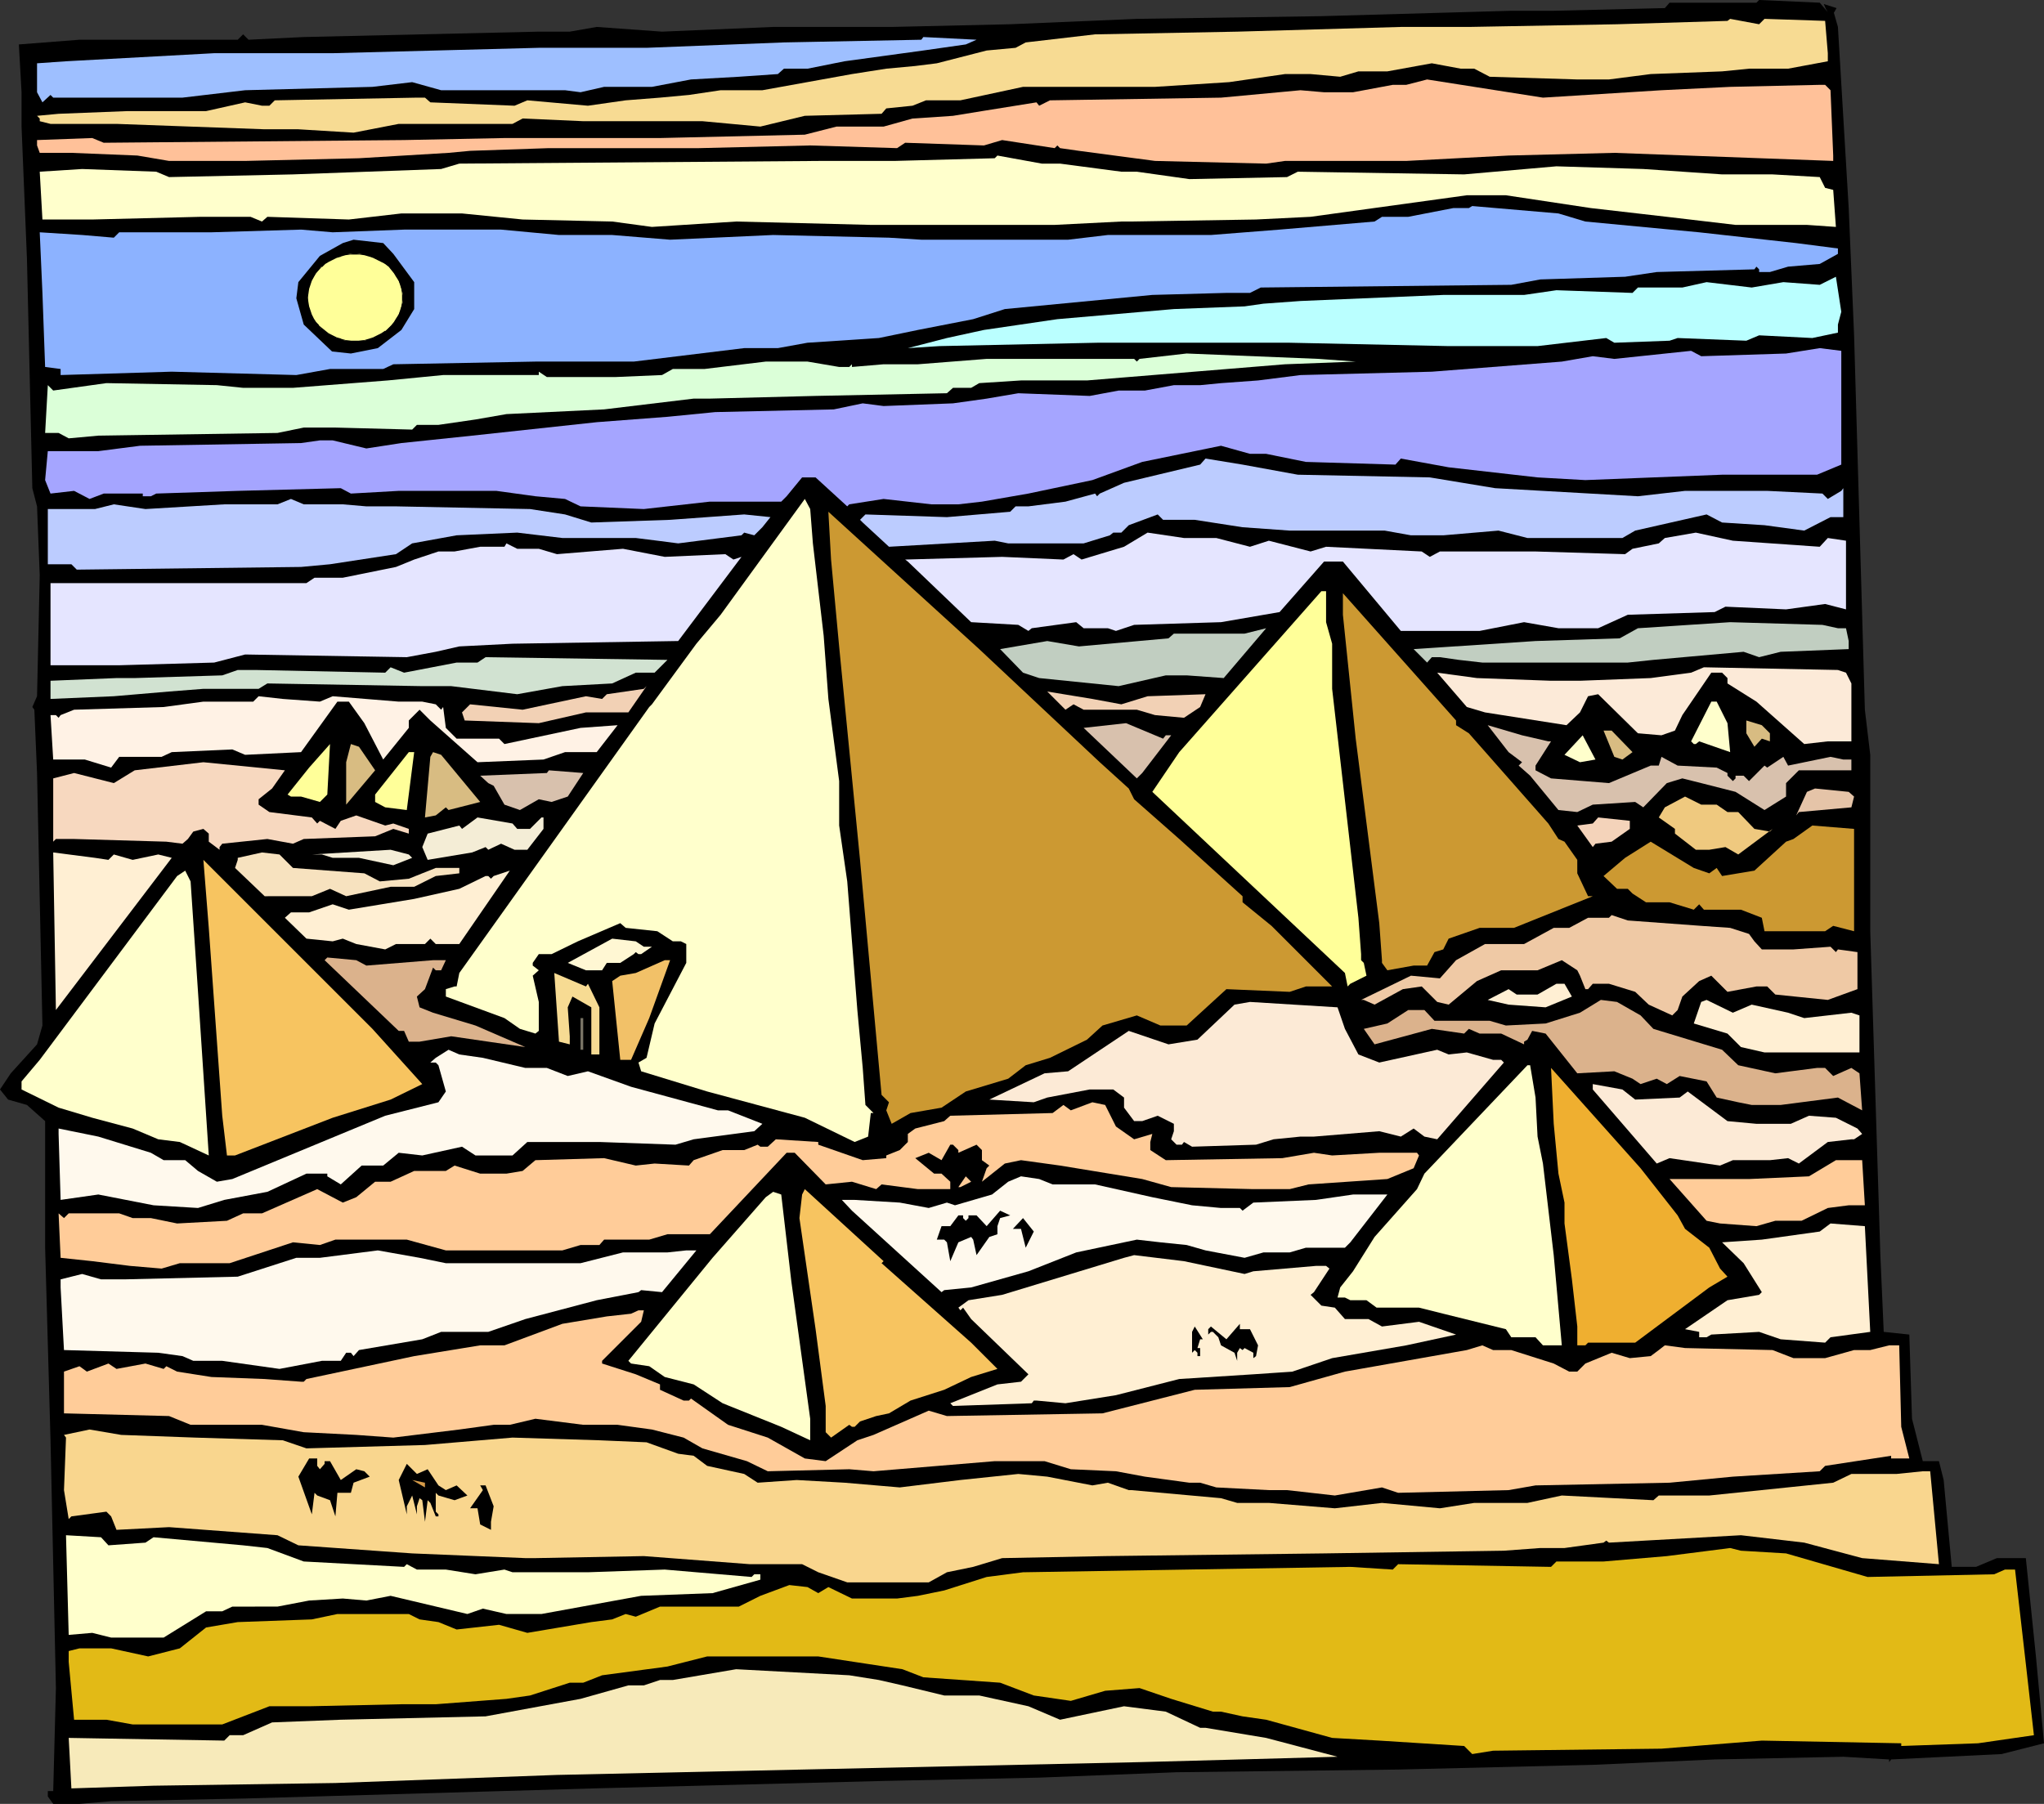 <?xml version="1.0" encoding="UTF-8" standalone="no"?>
<svg
   version="1.0"
   width="129.766mm"
   height="114.551mm"
   id="svg87"
   sodipodi:docname="Pyramids 7.wmf"
   xmlns:inkscape="http://www.inkscape.org/namespaces/inkscape"
   xmlns:sodipodi="http://sodipodi.sourceforge.net/DTD/sodipodi-0.dtd"
   xmlns="http://www.w3.org/2000/svg"
   xmlns:svg="http://www.w3.org/2000/svg">
  <rect width="100%" height="100%" fill="#333333" stroke="none"/>
  <sodipodi:namedview
     id="namedview87"
     pagecolor="#ffffff"
     bordercolor="#000000"
     borderopacity="0.25"
     inkscape:showpageshadow="2"
     inkscape:pageopacity="0.0"
     inkscape:pagecheckerboard="0"
     inkscape:deskcolor="#d1d1d1"
     inkscape:document-units="mm" />
  <defs
     id="defs1">
    <pattern
       id="WMFhbasepattern"
       patternUnits="userSpaceOnUse"
       width="6"
       height="6"
       x="0"
       y="0" />
  </defs>
  <path
     style="fill:#000000;fill-opacity:1;fill-rule:evenodd;stroke:none"
     d="m 440.036,3.071 0.97,3.394 2.586,43.472 1.293,30.544 2.586,89.854 1.293,10.828 v 42.341 l 2.424,77.733 0.808,18.423 6.141,0.646 0.646,20.201 2.586,10.181 h 3.878 l 1.131,4.525 1.939,20.847 h 5.818 l 5.01,-2.101 h 6.949 l 2.424,23.595 1.939,20.847 -10.181,2.586 -26.502,1.293 -0.485,0.646 v -0.646 l -10.989,-0.646 -30.866,0.646 -29.25,1.293 -46.702,1.131 -53.166,0.646 -32.966,1.293 -37.814,0.808 -69.003,1.778 -83.709,2.424 -32.158,0.646 -7.595,0.646 h -6.302 l -1.293,-1.778 v -1.293 h 1.293 l 0.646,-24.726 -1.293,-59.472 -1.293,-46.22 V 269.077 L 6.464,265.198 1.939,263.906 0,261.481 2.586,257.603 8.888,250.654 10.181,246.129 8.888,185.526 8.242,170.335 7.757,169.688 8.888,167.102 9.534,138.013 8.888,121.529 7.757,117.166 6.464,62.057 5.171,30.382 V 22.14 L 4.525,10.666 19.069,9.535 H 57.045 L 58.338,8.242 59.63,9.535 72.882,8.888 129.28,7.596 h 7.434 l 6.464,-1.131 15.675,1.131 26.664,-1.131 h 28.442 l 28.442,-0.646 30.381,-1.293 44.278,-0.646 45.571,-1.293 h 10.181 l 26.664,-0.646 1.131,-1.293 h 20.846 L 422.099,0 l 14.544,0.646 1.939,2.263 -0.485,-0.808 -0.485,-1.131 3.07,0.97 z"
     id="path1" />
  <path
     style="fill:#f7db93;fill-opacity:1;fill-rule:evenodd;stroke:none"
     d="m 423.392,4.525 14.544,0.485 0.646,7.757 v 1.939 l -9.534,1.778 h -9.373 l -6.464,0.646 -17.13,0.646 -10.019,1.293 h -7.595 L 357.459,18.423 353.742,16.484 h -3.232 l -6.949,-1.293 -10.666,1.939 h -6.949 l -4.363,1.293 -7.11,-0.646 h -6.141 l -13.413,1.939 -17.776,1.131 h -31.674 l -15.029,3.232 h -8.242 l -3.232,1.293 -6.302,0.646 -1.131,1.293 -18.422,0.485 -10.666,2.586 -13.898,-1.293 h -28.603 l -14.544,-0.646 -2.424,1.293 H 95.667 L 84.84,31.837 71.589,31.029 H 63.509 L 27.957,29.736 H 12.12 L 9.534,29.089 V 28.443 L 8.888,27.797 14.059,27.312 30.542,26.665 h 18.907 l 9.373,-2.101 4.04,0.808 h 1.778 l 1.293,-1.293 34.098,-0.646 h 1.939 l 1.293,1.131 20.2,0.808 3.07,-1.293 14.544,1.293 9.05,-1.293 8.242,-0.646 6.949,-0.646 7.595,-1.131 h 10.019 l 21.493,-3.879 8.242,-1.293 6.949,-0.646 5.171,-0.646 11.958,-3.071 6.949,-0.646 2.424,-1.293 16.645,-1.939 34.098,-0.646 39.269,-1.131 h 16.322 l 35.552,-0.646 26.502,-0.808 0.646,-0.485 6.949,1.293 z"
     id="path2" />
  <path
     style="fill:#9ebfff;fill-opacity:1;fill-rule:evenodd;stroke:none"
     d="m 231.734,10.666 -10.181,1.454 -18.907,2.586 -8.888,1.778 h -5.656 l -1.454,1.293 -9.373,0.646 -11.474,0.646 -9.373,1.778 h -11.474 l -5.656,1.293 -3.717,-0.485 H 105.848 L 98.899,19.716 89.365,20.847 58.822,21.655 43.794,23.433 H 12.766 L 12.12,22.787 10.181,24.564 8.888,22.14 v -6.949 l 6.949,-0.485 35.552,-1.939 H 79.83 l 49.45,-1.293 h 25.856 l 32.966,-1.293 32.966,-0.646 0.485,-0.646 12.766,0.646 z"
     id="path3" />
  <path
     style="fill:#ffc199;fill-opacity:1;fill-rule:evenodd;stroke:none"
     d="m 398.667,21.655 16.483,-0.808 21.493,-0.485 h 1.293 l 1.293,1.293 0.646,15.676 v 1.293 l -52.52,-1.939 -25.371,0.646 -24.563,1.293 h -29.088 l -4.525,0.646 -26.664,-0.646 -18.261,-2.424 -4.525,-0.646 -0.646,-0.646 -0.646,0.646 -12.605,-1.939 -4.363,1.293 -18.907,-0.646 -1.939,1.293 -20.846,-0.646 -26.664,0.646 h -36.037 l -18.907,0.646 -5.171,0.485 -21.493,1.293 -27.31,0.646 H 40.562 L 32.966,37.331 17.13,36.685 H 9.534 L 8.888,34.907 V 33.614 L 22.139,33.13 24.886,34.261 96.96,33.614 121.038,33.13 h 37.33 l 34.744,-0.808 7.595,-1.939 h 11.312 l 6.949,-1.939 9.696,-0.646 6.949,-1.131 13.09,-2.101 0.646,0.808 2.586,-1.293 41.046,-0.646 19.069,-1.778 5.656,0.485 h 6.949 l 9.534,-1.778 h 3.232 l 5.01,-1.293 27.795,4.363 z"
     id="path4" />
  <path
     style="fill:#ffffcc;fill-opacity:1;fill-rule:evenodd;stroke:none"
     d="m 254.358,39.271 14.706,1.939 h 3.717 l 12.605,1.778 23.432,-0.485 2.586,-1.293 39.915,0.646 22.139,-1.939 20.846,0.646 18.907,1.293 h 12.12 l 11.312,0.646 1.293,2.586 1.939,0.485 0.646,8.888 -6.949,-0.485 h -17.13 l -16.483,-1.939 -18.261,-2.101 -20.362,-3.071 h -9.373 l -37.491,5.171 -13.09,0.646 -29.896,0.485 h -2.424 l -15.998,0.808 h -44.117 l -32.32,-0.808 -20.2,1.293 -9.534,-1.293 -21.493,-0.485 -14.544,-1.454 H 96.313 L 83.709,52.684 64.155,52.038 62.862,53.169 60.115,52.038 H 48.157 L 22.139,52.684 H 10.181 L 9.534,41.21 19.715,40.564 l 17.776,0.646 3.07,1.293 29.734,-0.646 35.552,-1.293 4.363,-1.293 86.618,-0.646 h 17.776 l 24.078,-0.646 0.646,-0.646 10.666,1.939 z"
     id="path5" />
  <path
     style="fill:#8cb2ff;fill-opacity:1;fill-rule:evenodd;stroke:none"
     d="m 380.406,53.169 27.31,2.586 23.27,2.586 10.019,1.293 v 1.293 l -4.363,2.424 -7.595,0.646 -4.363,1.293 h -2.586 v -0.646 l -0.646,-0.646 -0.485,0.646 -23.432,0.646 -7.595,1.131 -20.362,0.646 -6.949,1.293 -60.115,0.646 -2.586,1.293 h -5.656 l -17.776,0.485 -35.39,3.394 -7.595,2.424 -13.251,2.586 -9.373,1.939 -17.13,1.131 -7.11,1.293 h -8.08 l -26.502,3.232 h -23.594 l -34.098,0.646 -2.424,1.131 H 79.184 l -8.08,1.454 -29.896,-0.808 -26.664,0.808 v -1.454 l -3.717,-0.485 -0.646,-17.777 -0.646,-14.545 10.181,0.646 7.595,0.646 1.293,-1.293 h 22.139 l 21.493,-0.646 7.595,0.646 17.13,-0.646 h 23.27 l 13.898,1.293 h 12.766 l 13.898,1.131 24.725,-1.131 27.795,0.646 7.757,0.485 h 35.229 l 9.534,-1.131 h 24.725 l 16.483,-1.293 22.786,-1.939 1.778,-1.131 h 6.302 l 10.827,-2.101 h 3.717 l 0.808,-0.485 20.685,1.778 z"
     id="path6" />
  <path
     style="fill:#000000;fill-opacity:1;fill-rule:evenodd;stroke:none"
     d="m 94.374,60.926 5.01,6.788 v 6.464 l -3.07,5.01 -5.656,4.363 -6.464,1.293 -4.525,-0.485 -6.787,-6.464 -1.778,-6.303 0.485,-3.879 5.171,-6.303 5.494,-3.071 2.586,-0.808 7.11,0.808 z"
     id="path7" />
  <path
     style="fill:#ffff99;fill-opacity:1;fill-rule:evenodd;stroke:none"
     d="m 94.051,68.198 0.323,4.687 -4.363,4.363 -2.747,1.616 -1.131,0.323 -0.646,0.323 -0.323,0.485 h -1.454 l -0.97,-0.162 -0.646,-0.323 -4.202,-1.616 -1.778,-3.071 -0.646,-6.464 4.202,-5.818 4.04,-1.131 6.141,1.131 4.202,5.171 z"
     id="path8" />
  <path
     style="fill:#baffff;fill-opacity:1;fill-rule:evenodd;stroke:none"
     d="m 441.006,77.895 v 1.939 l -6.141,1.293 -12.766,-0.646 -3.07,1.293 -16.483,-0.646 -1.939,0.646 -13.251,0.485 -1.939,-1.131 -16.483,1.939 H 347.601 L 309.464,82.258 H 263.246 l -37.814,0.808 -7.595,0.485 9.373,-2.424 8.888,-1.939 17.614,-2.586 27.957,-2.424 16.968,-0.646 4.525,-0.646 8.888,-0.646 34.259,-1.454 h 19.392 l 7.757,-1.131 18.261,0.646 1.293,-1.293 h 10.666 l 5.818,-1.293 10.827,1.293 7.595,-1.293 8.726,0.646 3.878,-1.939 1.293,8.404 z"
     id="path9" />
  <path
     style="fill:#a5a5ff;fill-opacity:1;fill-rule:evenodd;stroke:none"
     d="m 441.814,111.509 -5.818,2.424 h -22.786 l -32.805,1.293 -11.474,-0.646 -21.331,-2.424 -11.474,-2.101 -1.293,1.454 -21.493,-0.646 -9.534,-1.939 h -3.878 l -6.949,-1.939 -18.907,3.879 -11.958,4.363 -15.352,3.232 -11.15,1.939 -5.656,0.646 h -6.464 l -11.474,-1.293 -8.242,1.293 -0.485,0.485 -7.595,-6.949 h -3.232 l -3.717,4.525 -1.293,1.293 h -17.13 l -15.837,1.778 -15.19,-0.646 -3.717,-1.778 -7.11,-0.646 -9.373,-1.293 H 95.667 l -11.474,0.646 -2.424,-1.293 -24.725,0.646 -19.554,0.646 -1.293,0.646 h -1.939 v -0.646 h -9.373 l -3.394,1.293 -3.717,-1.939 -5.656,0.646 -1.293,-3.232 0.646,-6.949 h 12.12 l 10.019,-1.293 38.622,-0.646 4.525,-0.646 h 3.07 l 8.08,1.939 8.403,-1.293 16.968,-1.778 29.896,-3.232 16.968,-1.293 11.474,-1.131 28.442,-0.646 6.949,-1.454 5.01,0.646 16.645,-0.646 8.08,-1.131 7.595,-1.293 17.13,0.646 6.949,-1.293 h 6.302 l 6.949,-1.293 h 6.302 l 5.01,-0.485 8.888,-0.646 10.181,-1.293 31.512,-0.808 31.189,-2.424 7.434,-1.293 5.171,0.646 18.422,-1.939 2.424,1.293 20.362,-0.646 8.08,-1.293 5.171,0.646 z"
     id="path10" />
  <path
     style="fill:#dbffd8;fill-opacity:1;fill-rule:evenodd;stroke:none"
     d="m 325.3,86.783 -16.968,0.646 -47.51,3.879 h -15.837 l -10.019,0.646 -1.939,1.131 h -4.363 l -1.454,1.293 -31.512,0.646 -25.371,0.646 h -3.878 l -21.493,2.586 -23.432,1.131 -7.434,1.293 -8.888,1.293 h -5.171 l -1.131,1.131 -18.422,-0.485 h -7.595 l -6.302,1.293 -42.986,0.646 -7.11,0.646 -2.424,-1.293 h -3.232 l 0.646,-11.474 1.293,1.293 12.766,-1.778 26.502,0.485 6.302,0.646 h 11.958 l 22.786,-1.778 13.251,-1.293 h 22.947 v -0.808 l 1.939,1.293 h 16.322 l 11.312,-0.485 2.586,-1.454 h 7.595 l 14.706,-1.778 h 10.019 l 7.595,1.293 h 2.424 l 0.646,-0.646 v 0.646 l 7.595,-0.646 h 8.242 l 16.483,-1.293 h 35.39 l 0.646,0.646 0.646,-0.646 11.312,-1.293 31.674,1.293 z"
     id="path11" />
  <path
     style="fill:#bcccff;fill-opacity:1;fill-rule:evenodd;stroke:none"
     d="m 311.403,113.933 31.674,0.646 15.675,2.586 34.259,1.939 11.312,-1.293 h 19.715 l 13.251,0.646 1.293,1.293 3.232,-1.939 0.485,-0.646 v 6.949 h -3.07 l -6.302,3.232 -9.534,-1.293 -10.181,-0.646 -3.717,-1.939 -17.13,3.879 -3.07,1.778 h -22.786 l -6.949,-1.778 -13.251,1.131 h -7.757 l -6.302,-1.131 h -22.786 l -11.312,-0.808 -11.474,-1.778 h -7.595 l -1.293,-1.293 -6.949,2.586 -1.778,1.778 h -1.939 l -0.808,0.646 -6.302,1.939 h -18.099 l -3.232,-0.646 -25.371,1.454 -6.302,-5.818 -0.646,-0.646 1.293,-1.293 19.554,0.646 15.19,-1.293 1.293,-1.293 h 3.07 l 8.888,-1.131 7.11,-1.939 0.485,0.646 0.646,-0.646 5.818,-2.586 18.261,-4.363 1.293,-1.454 8.888,1.454 z"
     id="path12" />
  <path
     style="fill:#bcccff;fill-opacity:1;fill-rule:evenodd;stroke:none"
     d="m 82.254,121.044 5.656,0.485 h 7.11 l 32.158,0.646 8.403,1.293 6.302,1.939 18.907,-0.646 17.776,-1.293 6.302,0.646 -1.939,2.424 -1.939,1.939 -2.424,-0.646 -0.646,0.646 -15.19,1.939 -5.01,-0.646 -5.171,-0.646 h -17.614 l -10.827,-1.293 -14.544,0.646 -10.666,1.939 -3.878,2.586 -15.837,2.424 -6.949,0.646 -53.813,0.646 -1.293,-1.293 H 11.474 V 122.175 h 11.312 l 4.525,-1.131 7.595,1.131 18.907,-1.131 h 12.766 l 3.232,-1.293 3.07,1.293 z"
     id="path13" />
  <path
     style="fill:#ffffcc;fill-opacity:1;fill-rule:evenodd;stroke:none"
     d="m 195.051,130.417 2.586,22.14 1.131,15.191 2.586,19.716 v 10.666 l 1.939,13.413 2.424,30.867 1.293,13.898 0.646,8.888 1.939,1.939 h -0.646 l -0.646,5.656 -3.232,1.293 -11.958,-5.818 -23.432,-6.303 -15.837,-4.848 -0.646,-2.101 1.939,-1.131 1.939,-8.242 7.595,-14.545 v -4.525 l -1.293,-0.646 h -1.939 l -3.717,-2.424 -7.595,-0.808 -1.293,-1.131 -10.181,4.363 -6.302,3.071 h -3.07 l -1.454,2.101 v 0.646 l 1.454,1.131 -1.454,1.293 1.454,6.303 v 6.949 l -0.808,0.646 -3.717,-1.131 -3.717,-2.586 -14.059,-5.171 v -1.778 l 2.101,-0.646 h 0.485 l 0.646,-3.232 45.571,-63.835 0.646,-0.646 10.666,-14.545 5.818,-6.949 20.2,-27.797 1.293,2.424 z"
     id="path14" />
  <path
     style="fill:#cc9932;fill-opacity:1;fill-rule:evenodd;stroke:none"
     d="m 263.892,182.94 6.949,6.303 1.293,2.586 10.827,9.535 15.19,13.737 v 1.454 l 6.949,5.656 10.666,10.666 3.878,3.879 h -6.302 l -3.878,1.293 -15.19,-0.646 -9.534,8.727 h -6.302 l -5.656,-2.424 -8.242,2.424 -3.717,3.394 -8.888,4.363 -5.818,1.778 -4.202,3.232 -10.181,3.071 -5.818,3.879 -7.434,1.293 -4.525,2.586 -1.293,-3.232 0.646,-1.939 -1.778,-1.778 -5.171,-56.401 -5.01,-51.23 -1.939,-20.847 -0.646,-11.474 36.198,32.968 z"
     id="path15" />
  <path
     style="fill:#e5e5ff;fill-opacity:1;fill-rule:evenodd;stroke:none"
     d="m 291.849,129.125 8.08,2.101 4.525,-1.454 10.019,2.586 3.717,-1.131 22.947,1.131 1.939,1.293 2.424,-1.293 h 22.947 l 21.493,0.646 1.778,-1.293 6.302,-1.293 1.454,-1.293 7.434,-1.293 8.888,1.939 20.846,1.454 1.939,-2.101 4.363,0.646 v 16.484 l -5.01,-1.293 -9.373,1.293 -14.544,-0.646 -2.586,1.293 -20.846,0.646 -7.11,3.232 h -9.534 l -8.242,-1.454 -10.666,2.101 h -18.907 l -13.898,-16.646 h -4.525 l -10.666,12.121 -14.059,2.424 -20.846,0.646 -4.363,1.454 -1.939,-0.646 h -5.818 l -1.778,-1.454 -10.666,1.454 -0.808,0.646 -2.424,-1.454 -11.312,-0.646 -15.19,-14.545 -0.646,-0.485 23.27,-0.646 14.706,0.646 2.424,-1.293 1.939,1.293 10.181,-3.071 5.656,-3.394 8.726,1.293 z"
     id="path16" />
  <path
     style="fill:#e5e5ff;fill-opacity:1;fill-rule:evenodd;stroke:none"
     d="m 129.28,131.71 4.363,1.293 15.837,-1.293 10.019,1.939 14.544,-0.646 1.939,1.293 1.939,-0.646 -15.19,20.201 -39.754,0.646 -12.766,0.646 -5.656,1.293 -6.949,1.293 -38.784,-0.646 -7.434,1.939 -22.786,0.646 H 12.12 v -19.716 h 61.408 l 1.939,-1.293 h 6.787 l 12.766,-2.586 4.363,-1.778 5.818,-1.939 h 3.878 l 6.141,-1.131 h 5.818 l 0.485,-0.808 2.586,1.293 z"
     id="path17" />
  <path
     style="fill:#ffff99;fill-opacity:1;fill-rule:evenodd;stroke:none"
     d="m 318.19,149.326 1.454,5.171 v 10.828 l 6.302,54.947 0.646,8.727 v 1.454 l 0.646,0.646 0.646,3.071 -3.878,1.939 -0.646,0.646 -0.646,-3.232 -46.218,-43.472 6.464,-9.535 34.098,-38.624 h 1.131 z"
     id="path18" />
  <path
     style="fill:#cc9932;fill-opacity:1;fill-rule:evenodd;stroke:none"
     d="m 349.379,174.052 3.07,1.939 19.069,21.655 2.424,3.717 1.454,0.646 3.07,4.363 v 3.232 l 2.586,5.495 h 1.131 l -18.907,7.596 h -8.242 l -7.434,2.586 -1.293,2.586 -2.101,0.646 -1.778,3.232 h -3.232 l -6.302,1.131 -1.293,-1.778 v -0.646 l -0.646,-8.888 -5.656,-44.281 -3.07,-29.736 v -5.171 l 27.149,30.544 z"
     id="path19" />
  <path
     style="fill:#c1cec1;fill-opacity:1;fill-rule:evenodd;stroke:none"
     d="m 441.006,150.78 h 1.939 l 0.646,3.071 v 1.939 l -16.322,0.646 -5.171,1.293 -3.717,-1.293 -21.654,1.939 -6.141,0.646 H 355.681 l -5.656,-0.646 -4.525,-0.646 h -1.939 l -1.131,1.293 -3.232,-3.232 29.25,-1.939 20.2,-0.646 4.363,-2.424 22.139,-1.454 22.139,0.646 z"
     id="path20" />
  <path
     style="fill:#c1cec1;fill-opacity:1;fill-rule:evenodd;stroke:none"
     d="m 284.739,162.093 h -5.01 l -11.312,2.586 -19.069,-1.939 -3.878,-1.293 -5.494,-5.656 11.312,-1.939 7.595,1.293 21.493,-1.939 1.293,-1.131 h 16.968 l 5.171,-1.293 -10.181,11.959 z"
     id="path21" />
  <path
     style="fill:#d1e2d1;fill-opacity:1;fill-rule:evenodd;stroke:none"
     d="m 157.075,161.446 h -4.525 l -5.656,2.586 -11.958,0.646 -10.827,1.939 -15.837,-1.939 h -6.949 l -37.168,-0.646 -2.101,1.293 H 48.803 l -8.242,0.646 -13.251,1.131 -15.19,0.646 v -4.363 l 15.837,-0.646 h 4.363 l 21.008,-0.646 3.717,-1.293 h 4.363 l 31.027,0.646 1.293,-1.293 3.232,1.293 12.605,-2.424 h 5.01 l 1.939,-1.293 43.632,0.646 z"
     id="path22" />
  <path
     style="fill:#fcead8;fill-opacity:1;fill-rule:evenodd;stroke:none"
     d="m 442.945,161.446 1.293,2.586 v 13.898 h -5.656 l -5.656,0.646 -11.474,-10.181 -6.949,-4.363 v -1.293 l -1.293,-1.293 h -2.586 l -6.949,10.181 -1.778,3.717 -3.232,1.131 -5.656,-0.485 -9.534,-9.373 -2.424,0.485 -1.939,3.879 -3.232,3.071 -19.554,-3.071 -4.363,-1.293 -7.11,-8.242 9.534,1.293 17.776,0.646 h 6.949 l 16.968,-0.646 9.696,-1.293 3.07,-1.293 32.158,0.646 z"
     id="path23" />
  <path
     style="fill:#f2d1b5;fill-opacity:1;fill-rule:evenodd;stroke:none"
     d="m 140.592,170.981 -11.312,2.586 -17.776,-0.646 -0.646,-1.939 1.939,-1.939 12.605,1.293 15.19,-3.232 3.878,0.646 1.131,-1.131 8.888,-1.293 0.646,-0.646 -4.363,6.303 z"
     id="path24" />
  <path
     style="fill:#f2d1b5;fill-opacity:1;fill-rule:evenodd;stroke:none"
     d="m 269.064,169.042 6.302,-1.939 13.898,-0.485 -1.293,3.071 -3.878,2.586 -6.949,-0.646 -4.363,-1.293 h -12.766 l -2.424,-1.293 -1.939,1.293 -4.363,-4.363 10.827,1.778 z"
     id="path25" />
  <path
     style="fill:#fff2e5;fill-opacity:1;fill-rule:evenodd;stroke:none"
     d="m 76.76,168.395 3.07,-1.293 15.837,1.293 h 5.656 l 3.232,0.646 1.293,1.293 0.485,-0.646 0.646,5.01 2.586,2.586 h 10.181 l 1.293,1.293 18.261,-3.879 8.888,-0.646 -5.01,6.464 h -7.595 l -5.171,1.778 -15.837,0.646 -11.312,-10.02 -2.586,-2.586 -2.586,2.586 v 1.778 l -6.141,7.596 -4.525,-8.727 -3.717,-5.171 h -2.747 l -8.726,12.121 -13.413,0.646 -3.07,-1.293 -14.544,0.646 -2.424,1.131 H 28.603 l -1.939,2.586 -6.302,-1.939 h -7.595 l -0.646,-10.666 h 1.293 l 0.646,0.646 0.485,-0.646 3.232,-1.293 21.493,-0.646 9.534,-1.293 h 11.958 l 1.293,-1.293 5.818,0.646 z"
     id="path26" />
  <path
     style="fill:#ffffcc;fill-opacity:1;fill-rule:evenodd;stroke:none"
     d="m 414.504,173.567 0.646,6.949 -7.434,-2.586 -0.808,0.646 h -0.485 l -0.646,-0.646 4.848,-9.535 h 1.293 z"
     id="path27" />
  <path
     style="fill:#d8bc82;fill-opacity:1;fill-rule:evenodd;stroke:none"
     d="m 424.684,175.991 v 1.939 l -1.939,-0.646 -1.778,1.939 -1.939,-3.232 v -3.071 l 3.717,1.131 z"
     id="path28" />
  <path
     style="fill:#d8c1ad;fill-opacity:1;fill-rule:evenodd;stroke:none"
     d="m 279.729,176.476 h 1.293 l -6.949,9.05 -1.293,1.293 -12.766,-12.121 10.181,-1.131 8.888,3.717 z"
     id="path29" />
  <path
     style="fill:#d8c1ad;fill-opacity:1;fill-rule:evenodd;stroke:none"
     d="m 371.518,177.93 h 1.939 -1.293 l -3.717,5.818 v 1.131 l 3.717,1.939 13.898,1.131 10.019,-4.202 h 1.939 l 0.646,-2.101 3.878,2.101 9.373,0.485 2.586,1.293 v 0.646 l 1.293,1.293 0.646,-0.646 v -0.646 h 1.939 l 1.293,1.293 3.717,-3.717 0.646,0.485 3.878,-2.586 1.131,2.101 10.181,-2.101 3.07,0.646 h 1.939 v 2.586 h -12.605 l -3.07,3.071 v 3.232 l -5.171,3.232 -6.949,-4.363 -8.242,-2.101 -4.525,-1.131 -3.717,1.131 -5.656,5.818 -1.939,-1.293 -10.181,0.646 -3.717,1.778 -4.525,-0.485 -6.787,-8.242 -2.747,-2.424 0.808,-0.808 -3.232,-2.424 -5.01,-6.464 8.242,2.424 z"
     id="path30" />
  <path
     style="fill:#d8bc82;fill-opacity:1;fill-rule:evenodd;stroke:none"
     d="m 391.718,180.516 -2.424,1.778 -1.939,-0.646 -2.586,-6.303 h 1.939 z"
     id="path31" />
  <path
     style="fill:#ffffcc;fill-opacity:1;fill-rule:evenodd;stroke:none"
     d="m 379.113,182.94 -3.717,-1.778 4.363,-4.687 3.07,5.818 z"
     id="path32" />
  <path
     style="fill:#ffff99;fill-opacity:1;fill-rule:evenodd;stroke:none"
     d="m 76.76,192.475 -4.525,-1.293 h -2.424 l -0.808,-0.485 5.171,-6.464 5.01,-5.656 -0.646,12.121 z"
     id="path33" />
  <path
     style="fill:#d8bc82;fill-opacity:1;fill-rule:evenodd;stroke:none"
     d="m 90.011,184.879 -6.949,8.242 v -10.181 l 1.131,-4.363 1.939,0.646 z"
     id="path34" />
  <path
     style="fill:#ffff99;fill-opacity:1;fill-rule:evenodd;stroke:none"
     d="m 97.606,194.414 -5.171,-0.646 -2.424,-1.293 v -1.778 l 8.08,-10.181 h 1.293 z"
     id="path35" />
  <path
     style="fill:#d8bc82;fill-opacity:1;fill-rule:evenodd;stroke:none"
     d="m 115.221,192.475 -7.595,1.939 -0.646,-0.646 -2.424,1.939 -2.586,0.485 1.293,-14.545 0.646,-1.131 1.939,0.646 z"
     id="path36" />
  <path
     style="fill:#f7d8bf;fill-opacity:1;fill-rule:evenodd;stroke:none"
     d="m 65.286,189.243 -3.232,2.586 v 1.293 l 2.586,1.778 10.181,1.293 1.293,1.454 0.646,-0.646 3.717,1.939 1.293,-1.939 3.717,-1.293 6.949,2.424 1.939,-0.485 3.717,1.293 v 1.131 l -3.717,-1.131 -4.363,1.778 -17.13,0.646 -2.586,1.131 -6.141,-1.131 -10.827,1.131 -0.646,0.808 v 0.646 l -2.586,-1.939 v -1.939 l -1.293,-1.131 -2.424,0.646 -1.293,1.778 -1.293,1.131 -3.878,-0.485 -22.139,-0.646 h -4.363 l -0.646,0.646 v -15.191 l 5.01,-1.293 9.534,2.424 5.01,-3.071 16.483,-1.939 19.554,1.939 z"
     id="path37" />
  <path
     style="fill:#d8c1ad;fill-opacity:1;fill-rule:evenodd;stroke:none"
     d="m 136.229,191.182 -3.878,1.293 -3.07,-0.646 -4.525,2.586 -3.717,-1.293 -2.586,-4.525 -1.293,-0.646 -1.939,-1.778 15.998,-0.646 0.485,-0.646 8.242,0.646 z"
     id="path38" />
  <path
     style="fill:#e5c4a8;fill-opacity:1;fill-rule:evenodd;stroke:none"
     d="m 444.884,191.182 -0.646,2.586 -12.605,1.131 -0.646,0.808 2.586,-5.656 1.939,-0.808 8.08,0.808 z"
     id="path39" />
  <path
     style="fill:#efc97f;fill-opacity:1;fill-rule:evenodd;stroke:none"
     d="m 411.918,193.121 2.586,1.778 h 2.586 l 3.878,4.04 3.717,0.646 0.646,-0.646 -8.242,6.141 -3.07,-1.778 -3.878,0.646 h -3.232 l -5.01,-3.879 v -1.131 l -3.878,-2.747 1.454,-2.424 4.848,-2.586 3.878,1.939 z"
     id="path40" />
  <path
     style="fill:#f4edd6;fill-opacity:1;fill-rule:evenodd;stroke:none"
     d="m 124.109,198.939 h 3.07 l 2.747,-2.747 h 0.485 v 2.747 l -3.878,5.01 h -3.07 l -3.232,-1.454 -3.07,1.454 -0.646,-0.646 -3.232,1.293 -10.666,1.778 -1.293,-3.071 1.293,-3.232 7.595,-1.939 0.646,0.808 3.717,-2.747 8.403,1.454 z"
     id="path41" />
  <path
     style="fill:#f4d3ba;fill-opacity:1;fill-rule:evenodd;stroke:none"
     d="m 391.072,198.939 -4.363,3.071 -3.878,0.485 -0.646,0.808 -3.717,-5.171 3.717,-0.485 1.293,-1.454 7.595,0.808 z"
     id="path42" />
  <path
     style="fill:#cc9932;fill-opacity:1;fill-rule:evenodd;stroke:none"
     d="m 444.884,223.504 -5.01,-1.293 -1.939,1.293 h -14.544 l -0.646,-3.232 -5.01,-1.939 h -8.888 l -1.131,-1.293 -1.293,1.293 -5.818,-1.778 h -5.656 l -3.232,-2.101 -1.131,-1.131 h -2.586 l -3.232,-3.071 5.171,-4.363 6.141,-3.879 10.342,6.303 3.717,1.293 1.778,-1.293 1.293,1.939 7.757,-1.293 7.595,-6.949 1.778,-0.646 4.525,-3.232 10.019,0.808 z"
     id="path43" />
  <path
     style="fill:#f4edd6;fill-opacity:1;fill-rule:evenodd;stroke:none"
     d="m 98.899,205.888 -4.525,1.778 -8.242,-1.778 H 79.83 l -2.586,-0.808 h -2.424 l 18.907,-1.131 4.363,1.131 z"
     id="path44" />
  <path
     style="fill:#ffefd3;fill-opacity:1;fill-rule:evenodd;stroke:none"
     d="m 26.018,206.373 1.293,-1.293 4.525,1.293 6.141,-1.293 3.232,0.808 -27.795,36.523 -0.646,-37.816 10.019,1.293 z"
     id="path45" />
  <path
     style="fill:#f7e2bf;fill-opacity:1;fill-rule:evenodd;stroke:none"
     d="m 70.296,208.312 17.13,1.293 3.717,1.939 6.949,-0.646 6.464,-2.586 h 5.656 v 1.293 l -5.656,0.646 -5.171,2.586 h -5.656 l -10.666,2.263 -3.878,-1.778 -4.363,1.778 H 63.509 l -7.11,-6.788 0.646,-1.939 v -0.485 l 5.818,-1.293 4.202,0.485 z"
     id="path46" />
  <path
     style="fill:#f7c460;fill-opacity:1;fill-rule:evenodd;stroke:none"
     d="m 101.323,260.189 -7.595,3.717 -13.898,4.363 -23.432,9.05 h -1.939 l -1.131,-9.535 -3.232,-45.089 -1.293,-16.322 40.562,40.564 z"
     id="path47" />
  <path
     style="fill:#ffffcc;fill-opacity:1;fill-rule:evenodd;stroke:none"
     d="m 47.51,238.048 2.586,39.271 -6.949,-3.232 -5.171,-0.646 -6.141,-2.586 -9.696,-2.586 -8.08,-2.424 -8.888,-4.363 v -1.939 l 4.363,-5.171 32.966,-44.119 1.939,-1.293 1.293,2.586 z"
     id="path48" />
  <path
     style="fill:#ffefd3;fill-opacity:1;fill-rule:evenodd;stroke:none"
     d="m 104.555,226.574 -1.293,-1.293 -1.293,1.293 h -6.949 l -2.586,1.293 -6.949,-1.293 -3.232,-1.293 -2.424,0.646 -6.302,-0.646 -5.171,-5.01 1.454,-1.293 h 4.363 l 5.656,-1.939 3.878,1.293 15.675,-2.586 10.827,-2.424 6.302,-3.071 h 0.646 l 0.646,0.646 0.646,-0.646 3.878,-1.293 -12.12,17.615 z"
     id="path49" />
  <path
     style="fill:#efc9a5;fill-opacity:1;fill-rule:evenodd;stroke:none"
     d="m 408.201,222.211 6.949,0.485 4.525,1.454 1.293,1.778 1.778,1.939 h 7.595 l 8.888,-0.646 1.293,1.293 0.485,-0.646 4.686,0.646 v 8.888 l -7.11,2.586 -12.605,-1.293 -1.939,-1.939 h -2.586 l -6.949,1.293 -3.878,-3.879 -2.909,1.293 -4.04,3.717 -1.131,3.232 -1.293,1.293 -5.656,-2.586 -3.232,-3.071 -6.302,-1.939 h -3.878 l -1.131,1.293 h -0.646 l -1.293,-3.232 -0.646,-1.293 -3.717,-2.424 -5.818,2.424 h -8.726 l -5.818,2.586 -6.787,5.656 -2.747,-0.646 -3.717,-3.717 -4.525,0.646 -6.787,3.717 -2.586,-1.131 h -0.646 l 11.958,-5.818 6.949,0.646 3.878,-4.363 6.949,-3.879 h 9.373 l 7.11,-3.879 h 3.717 l 4.525,-2.424 h 5.01 l 0.646,-0.646 3.878,1.293 z"
     id="path50" />
  <path
     style="fill:#fff7d3;fill-opacity:1;fill-rule:evenodd;stroke:none"
     d="m 154.489,227.221 h 1.939 l -2.586,1.778 h -0.646 l -0.646,-0.485 -0.485,0.485 -3.232,2.101 h -3.232 l -1.131,1.778 h -3.878 l -4.363,-1.778 10.666,-5.818 5.656,0.646 z"
     id="path51" />
  <path
     style="fill:#dbb28c;fill-opacity:1;fill-rule:evenodd;stroke:none"
     d="m 87.91,231.746 15.998,-1.293 h 3.07 l -1.131,2.424 h -1.293 l -0.646,-0.646 -1.939,5.171 -1.939,1.778 0.646,2.586 3.232,1.293 10.181,3.071 11.958,5.171 -17.776,-2.586 -7.595,1.293 h -2.586 l -1.131,-2.586 h -1.293 l -17.776,-16.969 0.646,-0.646 6.949,0.646 z"
     id="path52" />
  <path
     style="fill:#f2c168;fill-opacity:1;fill-rule:evenodd;stroke:none"
     d="m 155.782,244.351 -4.363,10.02 h -2.586 l -1.939,-18.908 1.939,-1.293 3.717,-0.646 6.949,-3.071 h 1.293 z"
     id="path53" />
  <path
     style="fill:#f7db93;fill-opacity:1;fill-rule:evenodd;stroke:none"
     d="m 141.077,236.109 2.747,5.656 v 11.313 h -1.939 v -11.313 l -4.525,-2.586 -1.131,2.586 0.485,6.949 v 1.939 l -2.586,-0.646 -1.131,-16.484 7.595,3.232 z"
     id="path54" />
  <path
     style="fill:#ffefd3;fill-opacity:1;fill-rule:evenodd;stroke:none"
     d="m 377.174,239.18 -6.302,2.586 -8.888,-0.646 -5.01,-1.131 5.01,-2.586 1.939,1.293 h 5.01 l 4.525,-2.586 h 1.939 z"
     id="path55" />
  <path
     style="fill:#dbb28c;fill-opacity:1;fill-rule:evenodd;stroke:none"
     d="m 393.657,243.705 3.07,3.232 16.483,5.01 3.878,3.717 8.888,1.939 10.019,-1.293 h 1.939 l 1.939,1.939 4.363,-1.939 1.939,1.293 0.646,8.888 -5.818,-3.071 -13.736,1.778 h -6.949 l -3.232,-0.646 -5.171,-1.131 -2.424,-3.879 -6.464,-1.293 -3.07,1.939 -2.424,-1.293 -3.878,1.293 -1.939,-1.293 -4.363,-1.778 -8.888,0.485 -7.595,-9.535 -3.232,-0.646 -1.131,2.101 -0.808,0.485 v 0.646 l -5.494,-2.586 h -5.171 l -2.586,-1.131 -1.131,1.131 -7.757,-1.131 -13.736,3.717 -2.586,-3.717 5.656,-1.293 5.01,-3.232 h 3.878 l 2.424,2.586 h 13.251 l 3.878,1.131 9.534,-0.485 8.242,-2.586 5.01,-3.071 3.878,0.485 z"
     id="path56" />
  <path
     style="fill:#ffefd3;fill-opacity:1;fill-rule:evenodd;stroke:none"
     d="m 420.321,241.119 8.726,1.939 3.878,1.293 11.312,-1.293 1.939,0.646 v 8.888 h -22.786 l -5.656,-1.293 -3.232,-3.232 -8.08,-2.424 1.778,-5.171 1.293,-0.485 6.302,3.071 z"
     id="path57" />
  <path
     style="fill:#fcead6;fill-opacity:1;fill-rule:evenodd;stroke:none"
     d="m 322.715,246.937 3.232,6.141 5.01,1.939 13.898,-3.071 2.747,1.131 4.363,-0.485 6.302,1.778 h 1.939 l 0.646,0.646 -15.998,18.423 -3.07,-0.646 -2.586,-1.939 -3.07,1.939 -5.171,-1.293 -15.675,1.293 h -3.232 l -6.464,0.646 -4.202,1.293 -15.352,0.485 -1.939,-1.131 -0.485,0.646 h -1.293 l -1.293,-1.293 0.646,-1.939 v -1.778 l -3.878,-1.939 -3.717,1.293 h -1.939 l -2.424,-3.232 v -2.424 l -2.586,-1.939 h -5.656 l -10.181,1.939 -3.232,1.131 -10.666,-0.646 13.251,-6.303 5.656,-0.485 14.544,-9.696 9.534,3.232 6.949,-1.131 8.888,-8.404 3.717,-0.646 21.008,1.293 z"
     id="path58" />
  <path
     style="fill:#7a7566;fill-opacity:1;fill-rule:evenodd;stroke:none"
     d="m 139.299,244.351 h 0.646 v 7.596 h -0.646 z"
     id="path59" />
  <path
     style="fill:#fff9ed;fill-opacity:1;fill-rule:evenodd;stroke:none"
     d="m 115.867,253.886 10.181,2.424 h 5.171 l 5.01,1.939 4.848,-1.131 10.342,3.717 20.846,5.656 h 2.424 l 8.242,3.232 -1.939,1.778 -14.544,1.939 -4.363,1.293 -18.261,-0.646 h -17.291 l -3.555,3.232 h -8.888 l -3.232,-2.101 -9.534,2.101 -5.656,-0.646 -3.717,3.071 h -5.171 l -5.01,4.525 -3.232,-1.939 v -0.646 h -5.01 l -9.373,4.363 -10.342,1.939 -6.302,1.939 -10.666,-0.646 -13.251,-2.586 -9.05,1.293 -0.485,-15.838 v -1.293 l 9.534,1.939 12.605,3.879 3.07,1.778 h 5.171 l 3.07,2.586 4.525,2.586 3.717,-0.646 36.683,-15.191 12.766,-3.232 1.778,-2.586 -1.778,-6.303 -0.646,-0.646 h -1.293 l 1.293,-1.131 3.07,-1.939 2.586,1.131 z"
     id="path60" />
  <path
     style="fill:#ffffcc;fill-opacity:1;fill-rule:evenodd;stroke:none"
     d="m 368.448,263.421 0.485,9.373 1.293,6.464 2.586,21.979 1.939,21.655 h -4.525 l -1.778,-1.939 h -5.818 l -1.293,-1.939 -15.029,-3.717 -5.818,-1.454 h -10.181 l -2.424,-1.778 h -3.878 l -1.293,-0.646 h -1.778 l 0.646,-2.424 3.07,-3.879 5.171,-8.242 10.181,-11.474 1.778,-3.717 24.725,-26.019 h 0.646 z"
     id="path61" />
  <path
     style="fill:#efaf30;fill-opacity:1;fill-rule:evenodd;stroke:none"
     d="m 402.545,291.702 1.778,3.232 5.818,4.525 2.586,5.01 1.778,1.939 -4.363,2.586 -17.776,13.252 h -11.312 l -0.646,0.646 h -1.939 v -4.525 l -1.293,-11.313 -1.778,-13.413 v -5.01 l -1.454,-6.949 -1.131,-11.959 -0.646,-13.413 21.493,24.08 z"
     id="path62" />
  <path
     style="fill:#fcead6;fill-opacity:1;fill-rule:evenodd;stroke:none"
     d="m 392.364,263.906 10.666,-0.485 1.939,-1.454 9.534,7.111 6.949,0.646 h 8.242 l 4.363,-1.939 6.464,0.485 5.171,2.586 1.131,1.293 -1.939,1.293 h -0.646 l -5.656,0.646 -6.949,5.171 -2.586,-1.293 -4.363,0.485 h -8.888 l -3.07,1.293 -12.12,-1.778 -3.07,1.293 -15.352,-17.777 v -1.293 l 7.11,1.293 z"
     id="path63" />
  <path
     style="fill:#ffcc99;fill-opacity:1;fill-rule:evenodd;stroke:none"
     d="m 267.771,270.37 4.363,3.071 4.363,-1.293 -0.485,1.939 v 1.939 l 3.717,2.424 27.957,-0.485 7.595,-1.293 4.363,0.646 11.312,-0.646 h 9.05 l 0.485,0.646 -1.293,3.071 -6.302,2.586 -18.907,1.293 -4.525,1.131 h -8.726 l -19.715,-0.485 -6.949,-1.939 -19.715,-3.232 -9.373,-1.293 -3.878,0.808 -5.494,4.363 1.131,-3.232 0.646,-0.646 -1.778,-1.293 v -2.424 l -1.293,-1.293 -4.363,1.939 v -0.646 l -1.293,-1.293 h -0.646 l -2.101,3.717 -3.07,-1.778 -3.232,1.293 4.525,3.717 h 1.778 l 2.101,1.939 v 1.778 h -7.757 l -8.726,-1.131 -1.293,1.131 -5.818,-1.778 -6.302,0.646 -7.434,-7.596 h -1.939 l -18.422,19.555 h -10.181 l -4.363,1.293 h -10.827 l -1.131,1.293 h -4.525 l -4.363,1.293 h -27.957 l -9.373,-2.586 H 80.477 l -3.717,1.293 -6.464,-0.646 -15.19,5.01 H 43.147 l -4.363,1.293 -7.595,-0.646 -9.05,-1.131 -7.595,-0.808 -0.485,-10.666 1.293,1.131 1.131,-1.131 h 12.12 l 3.232,1.131 h 4.363 l 6.302,1.293 11.958,-0.646 3.878,-1.778 h 4.525 l 13.251,-5.818 6.141,3.232 3.232,-1.293 4.525,-3.717 h 3.717 l 5.656,-2.586 h 7.595 l 2.101,-1.293 6.141,1.939 h 6.302 l 3.878,-0.646 3.07,-2.586 16.483,-0.485 7.595,1.778 4.525,-0.485 8.242,0.485 1.131,-1.293 6.949,-2.424 h 5.171 l 3.232,-1.293 0.646,0.485 h 1.778 l 1.939,-1.778 10.181,0.646 v 0.646 l 10.666,3.717 5.656,-0.485 v -0.646 l 3.232,-1.293 1.939,-1.939 v -1.939 l 1.778,-1.293 6.949,-1.778 1.454,-1.293 24.563,-0.646 2.586,-1.939 1.778,1.293 5.171,-1.939 3.07,0.646 z"
     id="path64" />
  <path
     style="fill:#ffcc99;fill-opacity:1;fill-rule:evenodd;stroke:none"
     d="m 447.47,289.278 h -3.878 l -5.01,0.646 -6.302,3.071 h -6.302 l -4.525,1.293 -8.726,-0.646 -3.232,-0.646 -8.888,-10.02 h 19.069 l 14.382,-0.646 6.464,-3.879 h 6.302 z"
     id="path65" />
  <path
     style="fill:#ffcc99;fill-opacity:1;fill-rule:evenodd;stroke:none"
     d="m 230.441,284.915 h -0.485 l 1.778,-2.586 1.293,1.293 z"
     id="path66" />
  <path
     style="fill:#fff9ed;fill-opacity:1;fill-rule:evenodd;stroke:none"
     d="m 252.581,284.268 h 10.181 l 13.736,3.071 9.534,1.939 6.949,0.646 h 4.525 l 0.646,0.646 2.586,-1.939 15.029,-0.646 8.888,-1.293 h 8.242 l -8.888,11.474 -1.293,1.293 h -9.373 l -3.878,1.131 h -6.302 l -4.525,1.293 -9.373,-1.778 -4.525,-1.293 -6.302,-0.646 -5.656,-0.646 -14.544,3.071 -11.474,4.525 -13.736,3.879 -6.464,0.646 -0.646,0.485 -21.493,-19.555 -2.424,-2.586 h 3.07 l 10.827,0.646 6.949,1.293 4.363,-1.293 1.939,0.646 8.888,-2.586 3.878,-3.071 3.07,-1.293 4.363,0.646 z"
     id="path67" />
  <path
     style="fill:#f7c460;fill-opacity:1;fill-rule:evenodd;stroke:none"
     d="m 211.534,303.176 21.493,19.07 6.302,6.303 -6.302,1.939 -6.464,3.071 -8.08,2.586 -5.171,3.071 -3.07,0.646 -3.878,1.293 -1.293,1.293 h -0.646 l -0.646,-0.485 -4.363,3.071 -1.293,-1.293 v -6.303 l -2.424,-18.423 -3.878,-26.665 0.646,-5.656 0.646,-1.293 18.907,17.292 z"
     id="path68" />
  <path
     style="fill:#ffffcc;fill-opacity:1;fill-rule:evenodd;stroke:none"
     d="m 189.88,307.54 4.525,32.968 v 5.171 l -6.949,-3.232 -14.059,-5.656 -6.949,-4.525 -6.949,-1.778 -3.717,-2.586 -4.363,-0.646 -0.646,-0.646 20.2,-24.726 12.766,-14.545 1.778,-1.293 1.939,0.646 z"
     id="path69" />
  <path
     style="fill:#000000;fill-opacity:1;fill-rule:evenodd;stroke:none"
     d="m 239.976,292.349 -0.646,1.939 v 1.939 l -1.939,0.646 -3.07,4.363 -0.808,-3.717 -0.485,-0.646 -3.07,1.293 -1.939,4.525 -0.808,-4.525 -0.646,-0.646 h -1.778 l 1.131,-3.232 h 2.101 l 1.939,-2.586 h 1.131 v 0.646 l 0.646,0.646 0.646,-0.646 v -0.646 h 1.939 l 2.424,2.586 3.232,-3.717 2.424,1.131 z"
     id="path70" />
  <path
     style="fill:#000000;fill-opacity:1;fill-rule:evenodd;stroke:none"
     d="m 246.117,299.459 -1.131,-4.525 h -1.939 l 2.424,-2.586 2.586,3.232 z"
     id="path71" />
  <path
     style="fill:#ffefd3;fill-opacity:1;fill-rule:evenodd;stroke:none"
     d="m 448.763,319.66 -9.534,1.293 -1.293,1.293 -10.666,-0.808 -5.171,-1.778 -11.474,0.646 -1.131,0.646 h -1.778 v -1.293 l -3.394,-0.646 10.181,-6.949 7.595,-1.293 0.646,-0.646 -4.363,-6.949 -5.171,-5.01 9.534,-0.646 13.898,-1.939 2.586,-1.939 8.242,0.646 z"
     id="path72" />
  <path
     style="fill:#fff9ed;fill-opacity:1;fill-rule:evenodd;stroke:none"
     d="m 106.979,303.176 h 32.32 l 10.181,-2.586 h 10.666 l 4.525,-0.485 h 2.424 l -8.242,10.02 -5.01,-0.485 -0.646,0.485 -10.019,1.939 -17.13,4.525 -8.888,3.071 h -11.312 l -4.525,1.778 -15.19,2.586 -1.293,1.454 -0.646,-0.808 h -1.131 l -1.293,1.939 h -4.525 l -10.181,1.939 -13.736,-1.939 h -6.949 l -2.586,-1.131 -5.818,-0.808 -22.624,-0.646 -0.808,-15.03 v -1.939 l 5.171,-1.293 4.525,1.293 h 5.656 l 27.149,-0.646 14.059,-4.525 h 5.656 l 13.898,-1.778 10.019,1.778 z"
     id="path73" />
  <path
     style="fill:#ffefd3;fill-opacity:1;fill-rule:evenodd;stroke:none"
     d="m 298.636,305.762 2.101,-0.646 15.029,-1.293 h 2.424 l 0.808,0.646 -3.717,5.656 -0.808,0.646 2.586,2.586 3.232,0.485 2.424,2.747 h 5.656 l 3.232,1.778 8.888,-1.131 8.888,3.071 -11.958,2.586 -17.776,3.071 -9.534,3.232 -9.373,0.646 -17.776,1.131 -15.19,3.879 -12.12,1.939 -6.949,-0.646 h -0.646 l -0.485,0.646 -18.907,0.646 -0.646,-0.646 11.312,-4.525 5.656,-0.646 1.778,-1.778 -13.736,-13.252 -1.939,-2.747 -0.646,0.646 -0.485,-0.646 2.424,-1.778 8.08,-1.293 29.25,-8.888 2.424,-0.646 11.958,1.454 z"
     id="path74" />
  <path
     style="fill:#ffcc99;fill-opacity:1;fill-rule:evenodd;stroke:none"
     d="m 153.843,317.236 -9.373,9.373 v 0.646 l 8.08,2.586 5.818,2.424 v 1.293 l 5.656,2.586 h 1.293 l 0.485,-0.485 8.888,6.303 9.534,3.071 8.888,5.01 5.01,0.646 7.595,-5.01 3.878,-1.293 13.251,-5.818 4.363,1.293 37.33,-0.646 22.139,-5.656 22.786,-0.646 13.251,-3.717 29.25,-5.171 3.717,-1.131 2.586,1.131 h 4.363 l 10.181,3.232 3.717,1.939 h 1.939 l 1.939,-1.939 6.302,-2.586 4.363,1.293 5.01,-0.485 1.939,-1.454 1.454,-1.131 4.848,0.646 21.008,0.485 5.01,1.939 h 7.595 l 6.949,-1.939 h 3.878 l 4.525,-1.131 h 2.424 l 0.485,19.555 1.939,7.596 h -4.363 v -0.646 l -15.837,2.424 -1.293,1.293 -20.846,1.293 -15.19,1.454 -32.158,0.646 -6.464,1.131 -26.502,0.646 -3.878,-1.293 -11.312,1.939 -11.474,-1.293 h -4.363 l -12.605,-0.646 -3.878,-1.131 h -2.586 l -10.666,-1.454 -6.949,-1.293 -10.827,-0.485 -6.302,-1.939 h -11.958 l -29.088,2.424 -5.818,-0.485 -19.554,0.485 -5.01,-2.424 -10.666,-3.071 -4.525,-2.586 -7.595,-1.939 -8.242,-1.131 h -8.242 l -11.474,-1.454 -6.141,1.454 h -3.878 l -8.242,1.131 -15.837,1.939 -8.888,-0.646 -12.605,-0.646 -10.019,-1.778 H 45.733 l -5.171,-2.101 -25.21,-0.646 v -10.02 l 3.717,-1.293 1.778,1.293 5.171,-1.939 1.939,1.293 6.949,-1.293 4.363,1.293 0.646,-0.646 2.586,1.293 8.242,1.293 12.766,0.485 8.726,0.646 h 0.646 l 0.646,-0.646 25.856,-5.495 15.837,-2.586 h 5.818 l 13.898,-5.171 10.666,-1.778 5.818,-0.646 1.778,-0.808 h 1.293 z"
     id="path75" />
  <path
     style="fill:#000000;fill-opacity:1;fill-rule:evenodd;stroke:none"
     d="m 299.929,319.014 1.939,3.879 -0.485,2.586 -0.646,0.485 v -1.293 l -2.101,-1.131 -0.485,0.485 -0.646,-0.485 -0.646,1.131 v 1.939 l -0.646,-1.939 -3.232,-1.778 -0.646,-1.939 -1.293,-1.293 h -0.485 l -0.646,0.646 v -1.293 l 0.646,-0.646 3.717,3.071 3.232,-3.717 v 1.293 z"
     id="path76" />
  <path
     style="fill:#000000;fill-opacity:1;fill-rule:evenodd;stroke:none"
     d="m 287.971,321.438 -0.646,2.101 h 0.646 v 1.939 h -0.646 v -0.808 l -0.646,-0.646 -0.646,0.646 v -5.01 l 0.646,-1.293 1.939,3.071 z"
     id="path77" />
  <path
     style="fill:#f9d68e;fill-opacity:1;fill-rule:evenodd;stroke:none"
     d="m 46.864,345.033 21.008,0.646 5.656,1.939 28.442,-0.808 21.008,-1.778 20.846,0.646 11.312,0.485 7.595,2.747 3.717,0.485 3.232,2.424 8.888,1.939 3.232,2.101 9.373,-0.646 11.474,0.646 13.251,1.131 14.544,-1.778 13.898,-1.454 6.949,0.646 10.827,2.101 3.717,-0.646 5.01,1.778 h 0.646 l 21.493,1.939 3.878,1.131 h 7.595 l 15.837,1.293 11.312,-1.293 13.898,1.293 8.242,-1.293 h 12.766 l 8.242,-1.778 21.978,1.131 1.293,-1.131 h 12.12 l 29.734,-3.071 4.363,-2.101 h 10.827 l 6.302,-0.646 h 1.778 l 2.101,22.302 -18.422,-1.454 -13.898,-3.717 -15.19,-1.778 -31.674,1.778 -0.646,-0.485 -0.646,0.485 -9.373,1.293 h -5.818 l -8.726,0.646 -43.147,0.646 -52.52,0.646 -24.725,0.485 -6.949,2.101 -6.302,1.293 -4.363,2.424 h -19.554 l -6.949,-2.424 -3.878,-1.939 H 179.861 l -25.371,-1.939 -26.018,0.485 h -2.424 l -27.149,-1.131 -27.31,-1.939 -5.01,-2.424 -26.018,-1.939 -12.605,0.646 -1.293,-3.232 -1.131,-1.131 -8.403,1.131 -0.646,0.646 -1.131,-6.949 0.485,-12.605 -0.485,-0.646 6.141,-1.293 7.595,1.293 z"
     id="path78" />
  <path
     style="fill:#000000;fill-opacity:1;fill-rule:evenodd;stroke:none"
     d="m 76.114,351.82 0.646,0.808 1.131,-1.293 v -0.646 h 1.293 l 2.586,4.525 3.717,-2.586 1.939,0.485 1.293,1.293 -3.878,1.454 -0.646,2.424 h -3.232 l -0.485,5.656 -1.293,-3.879 -3.07,-1.131 -0.646,-0.646 -0.646,5.171 -3.232,-9.05 2.586,-4.363 h 1.939 z"
     id="path79" />
  <path
     style="fill:#000000;fill-opacity:1;fill-rule:evenodd;stroke:none"
     d="m 102.616,352.628 2.586,3.879 1.778,1.131 2.586,-1.131 2.586,2.424 -3.07,1.131 -3.878,-1.131 -0.646,-0.646 v 4.525 l 0.646,0.646 v 0.485 h -0.646 l -1.293,-3.232 -0.646,-0.646 -0.646,5.171 -0.646,-5.171 -0.646,-0.485 -0.646,1.939 v 1.939 l -1.131,-4.525 -1.293,2.586 v 1.939 l -1.939,-8.242 1.939,-3.879 2.424,2.424 z"
     id="path80" />
  <path
     style="fill:#d69b49;fill-opacity:1;fill-rule:evenodd;stroke:none"
     d="m 101.969,356.992 -3.07,-1.778 3.07,0.646 z"
     id="path81" />
  <path
     style="fill:#000000;fill-opacity:1;fill-rule:evenodd;stroke:none"
     d="m 118.453,361.517 -0.646,3.717 v 1.939 l -2.586,-1.293 -0.646,-3.879 h -1.778 l 3.07,-4.363 -0.646,-1.131 h 1.293 z"
     id="path82" />
  <path
     style="fill:#ffffcc;fill-opacity:1;fill-rule:evenodd;stroke:none"
     d="m 26.018,370.89 8.888,-0.646 1.939,-1.293 21.493,1.939 5.818,0.646 8.726,3.232 24.078,1.293 0.646,-0.646 2.424,1.293 h 6.949 l 7.11,1.131 6.949,-1.131 1.939,0.646 h 18.099 l 18.422,-0.646 20.846,1.778 0.646,-0.646 h 1.454 v 1.293 l -11.474,3.232 -17.13,0.646 -23.917,4.363 h -8.403 l -5.656,-1.293 -3.717,1.293 -18.422,-4.363 -5.818,1.131 -5.656,-0.485 -8.08,0.485 -7.595,1.454 H 55.752 l -2.424,1.131 h -3.878 l -10.181,6.303 H 26.664 l -4.525,-1.131 -5.656,0.485 -0.646,-23.918 8.403,0.485 z"
     id="path83" />
  <path
     style="fill:#e2ba16;fill-opacity:1;fill-rule:evenodd;stroke:none"
     d="m 428.563,372.829 19.554,5.656 30.381,-0.646 2.586,-1.131 h 2.424 l 2.586,22.625 1.939,17.13 -13.413,1.939 -18.422,0.646 v -0.646 l -33.451,-0.646 -24.078,1.939 -40.4,0.485 -5.01,0.808 -1.939,-1.939 -20.362,-1.293 -11.312,-0.646 -15.837,-4.363 -5.656,-0.808 -5.171,-1.131 h -1.939 l -10.019,-3.071 -7.595,-2.586 -8.242,0.646 -8.242,2.424 -8.888,-1.293 -8.08,-3.071 -18.422,-1.293 -5.01,-1.939 -20.2,-3.071 h -26.664 l -9.534,2.424 -15.675,2.101 -4.525,1.778 h -3.232 l -9.534,3.071 -5.656,0.808 -16.968,1.293 h -8.242 l -22.139,0.485 H 64.64 L 53.328,413.878 H 31.835 l -6.302,-1.131 H 17.776 l -1.293,-13.898 v -2.586 l 2.586,-0.646 h 7.595 l 8.888,1.939 7.595,-1.939 6.302,-5.01 7.595,-1.293 17.776,-0.646 6.141,-1.293 h 17.13 l 2.586,1.293 4.525,0.646 4.363,1.778 10.181,-1.131 6.787,1.939 15.352,-2.586 5.01,-0.646 3.232,-1.293 2.424,0.646 5.818,-2.424 H 177.275 l 5.171,-2.586 6.949,-2.586 4.363,0.485 2.586,1.454 2.424,-1.454 5.656,2.747 h 10.827 l 5.01,-0.646 6.302,-1.293 10.181,-3.232 8.726,-1.131 78.538,-1.293 10.181,0.646 1.293,-1.293 36.683,0.646 1.293,-1.293 h 11.312 l 15.19,-1.293 15.19,-1.939 2.586,0.646 z"
     id="path84" />
  <path
     style="fill:#f7eaba;fill-opacity:1;fill-rule:evenodd;stroke:none"
     d="m 210.888,403.211 5.656,1.293 10.019,2.424 h 8.403 l 11.797,2.586 7.595,3.232 15.352,-3.232 10.019,1.293 8.242,3.879 h 1.293 l 14.544,2.424 17.13,4.525 -23.432,0.646 -24.078,0.646 -80.962,1.778 -58.822,1.293 -53.166,1.939 -43.632,0.646 -19.715,0.646 -0.646,-12.121 37.33,0.646 1.293,-1.293 h 3.232 l 6.949,-3.071 16.483,-0.646 34.744,-0.808 22.786,-4.202 11.474,-3.232 h 3.717 l 3.878,-1.293 h 3.07 l 15.19,-2.586 27.149,1.454 z"
     id="path85" />
  <path
     style="fill:#ffff99;fill-opacity:1;fill-rule:evenodd;stroke:none"
     d="m 85.163,60.926 h 1.131 l 1.131,0.162 1.131,0.323 0.97,0.323 1.131,0.485 0.97,0.485 0.808,0.646 0.808,0.646 0.808,0.808 0.646,0.808 0.485,0.808 0.485,0.97 0.485,0.97 0.162,0.97 0.323,1.131 v 0.97 1.131 l -0.323,0.97 -0.162,0.97 -0.485,0.97 -0.485,0.97 -0.485,0.808 -0.646,0.808 -1.616,1.454 -0.808,0.646 -0.97,0.485 -1.131,0.485 -0.97,0.323 -1.131,0.323 h -1.131 l -1.131,0.162 -1.131,-0.162 h -1.131 l -1.131,-0.323 -0.97,-0.323 -1.131,-0.485 -0.808,-0.485 -0.97,-0.646 -0.808,-0.646 -0.646,-0.808 -0.646,-0.808 -0.646,-0.808 -0.485,-0.97 -0.323,-0.97 -0.323,-0.97 -0.162,-0.97 v -1.131 -0.97 l 0.162,-1.131 0.323,-0.97 0.323,-0.97 1.131,-1.778 1.293,-1.616 0.808,-0.646 0.97,-0.646 0.808,-0.485 1.131,-0.485 0.97,-0.323 1.131,-0.323 1.131,-0.162 z"
     id="path86" />
  <path
     style="fill:#000000;fill-opacity:1;fill-rule:evenodd;stroke:none"
     d="m 85.163,61.088 h 1.131 l 1.131,0.162 1.131,0.323 v 0 l 0.97,0.323 0.97,0.485 0.97,0.485 0.97,0.485 v 0 l 0.808,0.646 0.646,0.808 v 0 l 0.646,0.808 0.485,0.808 0.646,0.97 0.323,0.97 0.323,0.97 v 0 l 0.162,1.131 v 0.97 1.131 l -0.162,0.97 v 0 l -0.323,0.97 -0.323,0.97 -0.646,0.97 -0.485,0.808 -0.646,0.808 v 0 l -1.454,1.454 v -0.162 l -0.97,0.646 -0.97,0.485 -0.97,0.485 -0.97,0.323 v 0 l -1.131,0.323 -1.131,0.162 H 85.163 84.032 L 82.901,81.612 81.77,81.289 h 0.162 L 80.8,80.966 79.83,80.481 78.861,79.996 78.053,79.349 77.245,78.703 v 0 l -0.808,-0.646 h 0.162 l -0.808,-0.808 -0.485,-0.808 -0.485,-0.97 -0.323,-0.97 -0.323,-0.97 v 0 l -0.162,-0.97 -0.162,-1.131 0.162,-0.97 0.162,-1.131 v 0 l 0.323,-0.97 0.323,-0.97 0.97,-1.778 v 0 l 1.454,-1.616 v 0.162 l 0.808,-0.808 0.808,-0.485 0.97,-0.485 0.97,-0.485 1.131,-0.323 h -0.162 l 1.131,-0.323 1.131,-0.162 h 1.131 v -0.323 l -1.131,0.162 h -1.131 l -1.131,0.323 v 0 l -1.131,0.323 -0.97,0.485 -0.808,0.485 -0.97,0.646 -0.808,0.646 v 0.162 l -1.454,1.454 -1.131,1.778 -0.323,1.131 -0.323,0.808 v 0.162 l -0.162,1.131 v 0.97 1.131 l 0.162,0.97 v 0.162 l 0.323,0.97 0.323,0.97 0.646,0.97 0.485,0.808 0.646,0.808 v 0 l 0.808,0.646 v 0.162 l 0.808,0.646 0.97,0.646 0.808,0.485 0.97,0.323 1.131,0.485 v 0 l 1.131,0.162 1.131,0.162 1.131,0.162 1.131,-0.162 1.131,-0.162 1.131,-0.162 v 0 l 1.131,-0.485 0.97,-0.323 0.97,-0.485 0.97,-0.646 v 0 l 1.454,-1.454 v 0 l 0.646,-0.808 0.646,-0.808 0.485,-0.97 0.485,-0.97 0.162,-0.97 V 73.532 l 0.162,-0.97 0.162,-1.131 -0.162,-0.97 -0.162,-1.131 V 69.168 l -0.162,-0.808 -0.485,-1.131 -0.485,-0.808 -0.646,-0.97 -0.646,-0.808 v 0 l -0.808,-0.646 -0.646,-0.808 v 0 L 91.627,62.542 90.657,62.057 89.688,61.573 88.557,61.249 v 0 l -1.131,-0.323 h -1.131 l -1.131,-0.162 z"
     id="path87" />
</svg>
